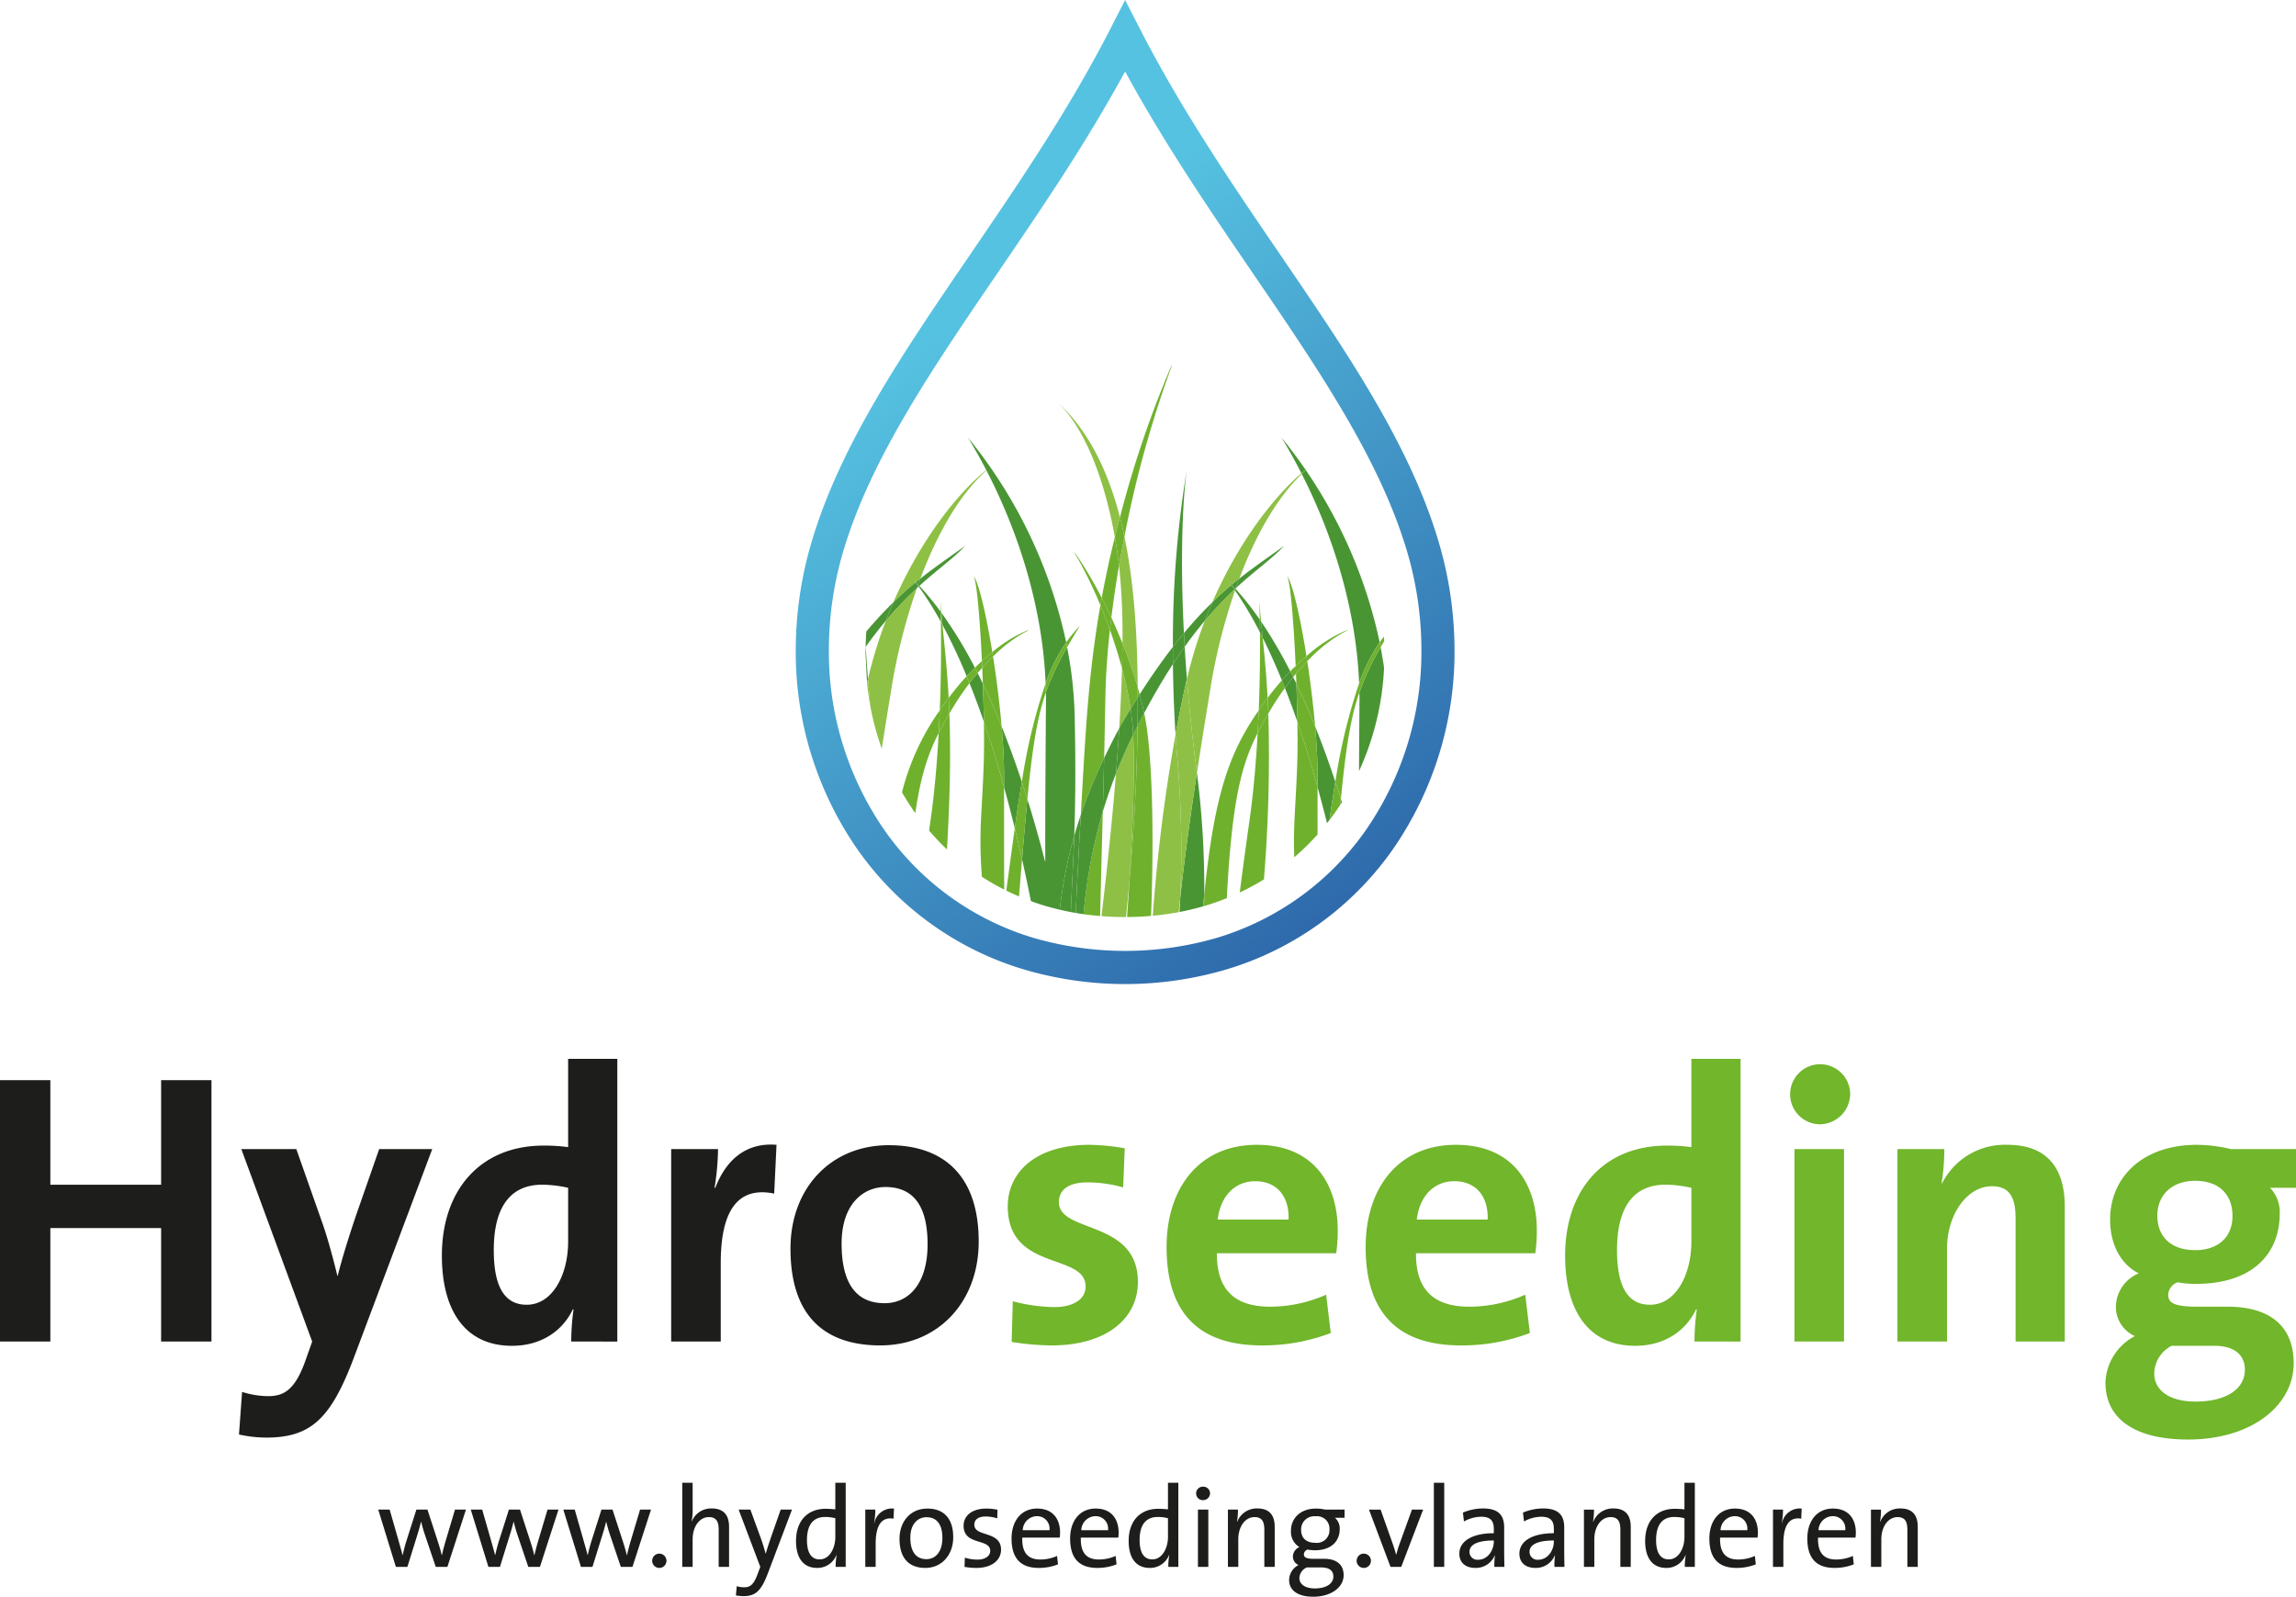 <svg id="Laag_1" data-name="Laag 1" xmlns="http://www.w3.org/2000/svg" viewBox="0 0 418.28 290.905"><defs><linearGradient id="Naamloos_verloop_8" x1="258.039" y1="184.789" x2="169.129" y2="61.48" gradientUnits="userSpaceOnUse"><stop offset="0" stop-color="#275aa2"/><stop offset="1" stop-color="#56c2e1"/></linearGradient><style>.cls-2{fill:#8ec045}.cls-3{fill:#499534}.cls-4{fill:#6fb12d}.cls-5{fill:#1d1d1b}</style></defs><path d="M228.233 49.767c-7.85-11.5-16.066-23.534-23.263-36.74-7.188 13.206-15.403 25.24-23.254 36.74-11.873 17.406-22.914 33.591-27.955 50.208a63.42 63.42 0 00-2.759 18.425 57.01 57.01 0 009.99 32.65 50.993 50.993 0 0027.225 19.8 59.853 59.853 0 0033.515 0 50.993 50.993 0 0027.226-19.8 57.009 57.009 0 009.99-32.65 63.42 63.42 0 00-2.76-18.425c-5.04-16.617-16.082-32.802-27.955-50.208zm-20.58-44.54c7.57 14.785 16.786 28.296 25.553 41.145 12.137 17.78 23.424 34.321 28.737 51.855a69.657 69.657 0 013.038 20.173 63.055 63.055 0 01-11.067 36.095 56.952 56.952 0 01-30.434 22.109 65.192 65.192 0 01-37.01 0 56.952 56.952 0 01-30.435-22.109 63.055 63.055 0 01-11.067-36.095 69.657 69.657 0 013.039-20.173c5.312-17.534 16.6-34.074 28.736-51.855 8.767-12.849 17.984-26.36 25.554-41.144L204.97 0z" fill="url(#Naamloos_verloop_8)"/><path class="cls-2" d="M204.483 117.197a86.129 86.129 0 012.78 8.024c-.066-8.744-.543-18.451-2.417-27.446-.347 1.753-.678 3.51-.981 5.268a117.367 117.367 0 01.618 14.154zm-.58 15.455c.07-.132.135-.26.206-.393a176.313 176.313 0 011.864-3.113 66.4 66.4 0 00-1.57-7.39c-.096 3.515-.27 7.176-.5 10.896zm2.537 1.202q-1.751 3.581-3.133 7.1c-.737 9.135-1.717 18.216-2.64 25.955 1.407.109 2.832.17 4.277.17.063 0 .125-.003.189-.003q.337-3.29.633-6.605c.588-9.528 1.015-19.927.673-26.617zm-13.712-60.501c5.6 5.388 8.82 15.8 10.374 24.522q.44-1.777.93-3.622c-2.133-8.273-5.624-15.711-11.304-20.9z"/><path class="cls-3" d="M182.475 132.351c.238 2.77.392 5.455.43 7.895v.005c.006.624.01 1.74.011 3.166q1.02 3.673 1.954 7.486c.406-2.873.83-5.7 1.289-8.444a171.03 171.03 0 00-3.684-10.108zm10.585 33.385a85.796 85.796 0 012.643-13.454c.197-5.47.286-11.748.084-21.79a73.466 73.466 0 00-1.383-12.557 47.47 47.47 0 00-3.871 8.224c.005.322.023.646.024.968-.172 22.53-.137 26.108-.133 29.984a227.685 227.685 0 00-3.258-11.52 808.09 808.09 0 00-.968 10.965q.852 3.796 1.612 7.614c.788.288 1.582.562 2.391.808.937.284 1.893.532 2.858.758zM179.705 85.7c6.214 11.977 10.252 25.598 10.785 38.792a32.053 32.053 0 013.743-7.47 87.935 87.935 0 00-17.876-37.284 99.999 99.999 0 013.331 5.93l.022.027zm-1.602 36.924a45.47 45.47 0 00-1.48 1.843 152.65 152.65 0 012.62 7.047 340.078 340.078 0 00-.184-6.952q-.47-.978-.956-1.938zm-6.411-8.8a101.309 101.309 0 014.411 9.38c.5-.54 1.002-1.058 1.503-1.552a78.475 78.475 0 00-6.117-10.036c.062.728.13 1.462.203 2.208zm-4.202-7.082l-.129.118a61.81 61.81 0 014.044 6.436q-.015-.935-.037-1.846a50.901 50.901 0 00-3.877-4.708z"/><path class="cls-4" d="M197.406 166.557c.99.14 1.996.246 3.009.33l.487-18.979a94.687 94.687 0 00-3.496 18.65zm6.459-63.514l-.003-.03a85.237 85.237 0 00-.76-5.138 187.15 187.15 0 00-2.393 11.052 94.079 94.079 0 011.755 3.584 196.72 196.72 0 011.4-9.468zm-2.479 23.607c.074-3.76.364-7.767.815-11.893a97.058 97.058 0 00-1.73-4.473c-2.28 12.936-2.754 24.066-3.57 38.139l-.003.047a94.088 94.088 0 014.249-10.358c.102-4.279.14-6.388.239-11.462zm12.094-60.005l-.067-.028a190.711 190.711 0 00-9.362 27.56l-.02.076a76.47 76.47 0 01.815 3.522 200.37 200.37 0 018.634-31.13z"/><path class="cls-4" d="M203.865 103.043c.303-1.758.634-3.515.981-5.268a77.457 77.457 0 00-.815-3.522q-.491 1.847-.93 3.622a83.49 83.49 0 01.76 5.139z"/><path class="cls-3" d="M216.234 123.72q-.24-3.016-.411-5.882-1.049 1.472-2.137 3.14a232 232 0 00.472 12.833c.623-3.376 1.295-6.735 2.066-10.051zm-.036-38.051a191.373 191.373 0 00-2.521 32.182q1.022-1.321 2.008-2.503c-.683-13.372-.274-23.855.513-29.68zm3.192 77.358a163.92 163.92 0 00-1.335-22.211c-1.159 7.569-2.253 15.374-3.054 22.885q-.053 1.229-.119 2.452 2.201-.421 4.31-1.034.093-1.037.197-2.092z"/><path class="cls-2" d="M224.998 107.577c-.04-.058-.083-.112-.124-.17a63.9 63.9 0 00-5.388 5.69 79.308 79.308 0 00-3.252 10.623c.41 5.149.975 10.615 1.731 16.329.032.258.06.51.09.767.86-5.62 1.756-11.108 2.593-16.246a107.88 107.88 0 014.35-16.993zm-10.505 30.704c-.13-1.487-.237-2.978-.335-4.47a315.787 315.787 0 00-4.148 33.029q2.413-.224 4.739-.66c.08-.824.163-1.648.252-2.48a192.818 192.818 0 00-.508-25.419zm10.607-30.999l.043-.124-.084.078zm-1.4-1.484c.237.239.47.489.704.736.464-.389.922-.76 1.375-1.122 2.778-7.392 6.539-14.372 11.371-19.058l-.063-.125c-5.158 4.414-11.53 12.706-16.224 23.5a64.651 64.651 0 013.437-3.108c-.2-.274-.397-.557-.6-.823z"/><path class="cls-2" d="M216.234 123.72l-.01.04c-.771 3.316-1.443 6.675-2.066 10.05.098 1.493.205 2.984.335 4.471a192.818 192.818 0 01.508 25.42c.801-7.511 1.895-15.316 3.054-22.885-.03-.257-.058-.509-.09-.767a315.254 315.254 0 01-1.73-16.329z"/><path class="cls-4" d="M229.455 109.793c0-.03-.004-.003-.023-.003a241.1 241.1 0 01.073 3.1l.237.342c-.11-1.162-.21-2.299-.287-3.44zm1.606 20.212a80.397 80.397 0 00-1.945 3.548c-.32 5.777-.825 11.433-1.551 16.376-.262 1.89-.955 6.77-1.712 12.671a44.353 44.353 0 004.408-2.383 275.961 275.961 0 00.8-30.212zm-1.025-13.809q-.248-.495-.5-.984c.041 4.49-.026 9.332-.22 14.194a83.51 83.51 0 011.617-2.255c-.23-4.326-.578-7.811-.897-10.955zm-33.417-2.084s-.67.714-1.691 1.987c-.238.295-.469.604-.695.923.063.304.112.609.171.913.678-1.189 1.429-2.45 2.263-3.832-.009-.04-.039.01-.048.01zm-11.749 36.791c-.53 3.743-1.03 7.56-1.548 11.359.76.374 1.537.722 2.321 1.054.196-2.408.38-4.657.555-6.76q-.64-2.847-1.328-5.653zm-5.928-29.243c.043.963.082 1.933.117 2.902a130.423 130.423 0 013.416 7.79 185.047 185.047 0 00-1.566-12.739 40.448 40.448 0 00-1.967 2.046zm7.217 20.8q.52 1.575 1.007 3.131c.92-9.463 1.782-14.848 3.367-19.432a74.12 74.12 0 00-.043-1.667 103.306 103.306 0 00-4.331 17.967zm-8.815-37.574c.596.922 1.176 7.846 1.542 15.554a42.815 42.815 0 011.894-1.627c-1.143-7.04-2.505-12.751-3.436-13.927zm5.572 38.531a231.265 231.265 0 00-.893-3.166v-.005a198.99 198.99 0 00-2.78-8.732c.047 3.033.04 5.765-.035 7.815-.343 9.57-.927 11.995-.335 20.405a44.244 44.244 0 004.073 2.337c-.035-4.954-.023-13.689-.03-18.654z"/><path class="cls-4" d="M190.49 124.492c.023.557.033 1.112.043 1.667a47.47 47.47 0 013.871-8.224c-.059-.304-.108-.61-.171-.913a32.053 32.053 0 00-3.743 7.47zm-5.62 26.411q.689 2.806 1.328 5.653c.348-4.19.662-7.806.968-10.965q-.485-1.554-1.007-3.132c-.46 2.744-.883 5.571-1.29 8.444zm-1.966-10.657c-.037-2.44-.191-5.125-.429-7.895a130.41 130.41 0 00-3.416-7.79c.086 2.38.15 4.746.184 6.953a198.99 198.99 0 012.78 8.732v.005c.304 1.04.599 2.103.893 3.166a414.653 414.653 0 00-.012-3.166zm53.137-18.913q-.492.474-.984.978.267.525.53 1.053c.173-.213.343-.408.515-.612l-.06-1.42zm-6.726 8.073c-5.24 7.583-8.073 14.991-9.926 33.621-.008.675-.028 1.364-.045 2.05.115-.035.233-.064.347-.099a45.842 45.842 0 003.81-1.346c.926-17.985 2.733-24.413 5.615-30.079q.115-2.068.2-4.147zm16.12-14.559l-.014-.066a26.756 26.756 0 00-7.41 4.762q.073.462.145.931a27.362 27.362 0 017.279-5.627zm-14.5 12.301l-.002.003q.073 1.368.128 2.854l.002-.002a51.62 51.62 0 013.017-4.66q-.273-.693-.553-1.384a46.095 46.095 0 00-2.592 3.19z"/><path class="cls-4" d="M219.344 165.076c.017-.685.037-1.374.045-2.049q-.105 1.056-.197 2.092l.152-.043zm9.971-35.67q-.083 2.077-.199 4.147a80.397 80.397 0 011.945-3.548q-.055-1.488-.128-2.854a83.437 83.437 0 00-1.618 2.255zm-33.503-28.71l-.056.036a73.696 73.696 0 014.715 9.552c.08-.452.154-.9.238-1.357a71.05 71.05 0 00-4.897-8.23zm8.671 16.501a97.792 97.792 0 00-2.019-4.686 189.36 189.36 0 00-.263 2.246 89.995 89.995 0 012.202 6.999c.042-1.55.07-3.073.08-4.559zm4.635 16.969a43.174 43.174 0 00-.677-4.244q-.58 1.09-1.167 2.24l-.035.07c-.105 9.33-.645 18.846-1.473 28.24-.14 2.27-.29 4.491-.44 6.6q2.217-.015 4.372-.205c.429-11.166.409-24.201-.58-32.701zm-1.498-7.66a70.206 70.206 0 00-.357-1.285q.007.927.008 1.838c.116-.183.233-.374.348-.553z"/><path class="cls-4" d="M204.403 121.756a66.4 66.4 0 011.57 7.39q.656-1.072 1.298-2.087-.001-.911-.008-1.838a86.12 86.12 0 00-2.78-8.024 224.59 224.59 0 01-.08 4.559zm1.363 38.715c.828-9.393 1.368-18.91 1.473-28.238-.277.543-.536 1.082-.8 1.621.342 6.69-.085 17.09-.673 26.617zm-3.302-47.961a94.138 94.138 0 00-1.755-3.583c-.084.458-.158.905-.238 1.357a97.058 97.058 0 011.73 4.473c.082-.744.17-1.494.263-2.246z"/><path class="cls-3" d="M233.917 99.459c-2.604 1.898-5.278 3.678-8.138 5.953q-.327.871-.636 1.746c3.66-3.378 6.644-5.374 8.774-7.7zm-14.431 13.639q.66-1.723 1.377-3.368a72.526 72.526 0 00-5.178 5.618q.063 1.23.138 2.49a75.643 75.643 0 013.663-4.74zm-5.809 4.753c-1.915 2.475-3.926 5.32-6.058 8.655.312 1.16.592 2.303.822 3.416 1.81-3.404 3.56-6.358 5.245-8.944q-.015-1.573-.01-3.127zm-17.974 34.431c-.166 4.614-.409 8.658-.618 13.886q.447.085.896.161c.272-6.187.593-12.29.917-17.859a80.183 80.183 0 00-1.195 3.812zm5.444-14.17c-.056 2.338-.13 5.325-.245 9.796a87.568 87.568 0 012.405-6.953c.224-2.776.425-5.554.596-8.303a141.945 141.945 0 00-2.756 5.46z"/><path class="cls-3" d="M205.973 129.146a176.532 176.532 0 00-1.864 3.113l-.206.393c-.17 2.749-.372 5.527-.596 8.303q1.384-3.528 3.132-7.1a45.027 45.027 0 00-.466-4.708zm-12.913 36.59q1.003.236 2.025.432c.21-5.228.452-9.272.618-13.886a85.796 85.796 0 00-2.644 13.454zm8.087-27.624a94.088 94.088 0 00-4.249 10.358c-.324 5.569-.645 11.672-.917 17.86.473.08.947.16 1.425.227a94.687 94.687 0 013.496-18.649c.115-4.47.19-7.458.245-9.796zm14.538-22.764q-.986 1.183-2.008 2.503-.005 1.555.01 3.127 1.086-1.667 2.136-3.14-.075-1.262-.138-2.49zm9.458-8.19q.31-.876.636-1.746a69.51 69.51 0 00-1.375 1.122c.22.23.438.464.655.702l.084-.078zm-.269.249c-.189-.268-.382-.525-.574-.786a64.651 64.651 0 00-3.437 3.109q-.716 1.647-1.377 3.368a63.9 63.9 0 015.388-5.691zm-17.603 19.652c.002 1.486-.004 2.945-.017 4.358-.003.27-.012.544-.015.816l.035-.07q.588-1.153 1.167-2.242a60.169 60.169 0 00-.822-3.415c-.115.18-.232.37-.348.553z"/><path class="cls-3" d="M207.271 127.059q-.641 1.013-1.298 2.087c.203 1.362.352 2.698.427 3.986.014.233.027.479.04.722.263-.54.522-1.078.8-1.621.002-.272.011-.545.014-.816.013-1.413.02-2.871.017-4.358zm-49.31-2.577c.055-.24.1-.483.156-.722l.01-.04q-.24-3.016-.41-5.882l-.019.026c-.007.376-.02.751-.02 1.127"/><path class="cls-2" d="M162.541 124.57a107.634 107.634 0 014.495-17.412 63.795 63.795 0 00-5.657 5.94 79.307 79.307 0 00-3.252 10.622q.195 2.448.436 4.986a50.102 50.102 0 002.073 7.686c.642-4.07 1.29-8.043 1.905-11.822zm4.044-18.772c.09.09.177.186.267.278q.413-.34.82-.664c2.905-7.73 6.875-15.038 12.033-19.712l-.017-.032-.022-.027c-5.266 4.247-12.007 12.815-16.91 24.089a64.823 64.823 0 014.056-3.622c-.076-.101-.15-.21-.227-.31zm13.125-20.103l-.022-.027.017.032z"/><path class="cls-2" d="M166.585 105.798c.077.1.15.209.227.31l.04-.032c-.09-.092-.177-.188-.267-.278zm-8.468 17.962c-.055.239-.101.482-.156.722a52.09 52.09 0 00.602 4.224q-.244-2.541-.436-4.986z"/><path class="cls-4" d="M171.692 113.824l-.287-.528a289.98 289.98 0 01-.197 16.11 83.532 83.532 0 011.618-2.255c-.29-5.44-.766-9.549-1.134-13.327zm1.263 16.181a80.397 80.397 0 00-1.946 3.548c-.32 5.777-.825 11.433-1.551 16.376l-.195 1.399a44.828 44.828 0 003.253 3.427c.635-10.687.668-18.548.439-24.75zm-1.607-20.212c0-.03-.004-.003-.023-.003.017.542.03 1.102.043 1.66l.121.166c-.051-.61-.1-1.216-.141-1.823z"/><path class="cls-4" d="M171.368 111.45q.022.91.037 1.846.144.262.287.528c-.073-.746-.14-1.48-.203-2.208l-.12-.166zm7.518 8.99q-.637.58-1.28 1.212.25.483.497.972.423-.5.84-.965l-.057-1.22zm-6.058 6.708l-.002.003q.073 1.368.129 2.854v-.002a50.99 50.99 0 013.667-5.536c-.17-.422-.345-.842-.519-1.263a46.227 46.227 0 00-3.275 3.944zm14.5-12.301l-.014-.066a24.959 24.959 0 00-6.534 4.031l.129.801a25.86 25.86 0 016.419-4.766zm-16.12 14.559a44.806 44.806 0 00-6.888 14.95q.993 1.712 2.124 3.343c.101.144.208.283.31.426 1.014-7.035 2.416-10.957 4.255-14.572q.115-2.068.2-4.147z"/><path class="cls-4" d="M177.606 121.652a46.465 46.465 0 00-1.503 1.552c.174.421.35.84.52 1.263a45.47 45.47 0 011.48-1.843q-.247-.488-.497-.972zm3.303-2.039l-.129-.8a42.724 42.724 0 00-1.894 1.627q.03.607.056 1.22a40.426 40.426 0 011.967-2.047zm-9.701 9.793q-.083 2.077-.199 4.147a80.397 80.397 0 011.946-3.548q-.055-1.488-.129-2.854a83.481 83.481 0 00-1.618 2.255z"/><path class="cls-3" d="M167.036 107.158l.325-.298-.15-.205c-.06.167-.115.336-.175.503zm.454-.416c3.454-3.13 6.278-5.055 8.32-7.283-2.604 1.898-5.278 3.678-8.137 5.953-.137.365-.278.727-.41 1.093l.228.237zm-9.774 11.096a75.643 75.643 0 013.663-4.74q.66-1.723 1.377-3.368a72.034 72.034 0 00-4.935 5.326 55.214 55.214 0 00-.118 2.558l.013.224z"/><path class="cls-3" d="M167.263 106.505l-.052.15.15.205.13-.118-.228-.237zm-9.56 11.109l-.005.25.018-.026-.013-.224zm9.333-10.456c.06-.167.115-.336.175-.503-.133-.182-.264-.368-.399-.547a64.823 64.823 0 00-4.056 3.622q-.716 1.647-1.377 3.368a63.795 63.795 0 015.657-5.94z"/><path class="cls-3" d="M167.673 105.412q-.408.325-.821.664c.138.14.274.285.411.429.132-.366.273-.728.41-1.093z"/><path class="cls-3" d="M166.852 106.076l-.04.032c.135.18.266.365.4.547l.051-.15c-.137-.144-.273-.288-.411-.43zm80.794 20.083c.006.322.023.646.025.968-.042 5.489-.072 9.846-.092 13.364a50.552 50.552 0 004.566-18.85q-.268-1.858-.627-3.706a47.471 47.471 0 00-3.872 8.224zm-3.463 20.444c.092-.14.189-.277.28-.418l-.183-.594-.097 1.012zm-6.366-60.908c-.228.207-.443.442-.667.66 6.025 11.817 9.93 25.181 10.454 38.137a32.053 32.053 0 013.743-7.47 87.935 87.935 0 00-17.876-37.284 99.834 99.834 0 013.616 6.491c.228-.195.462-.407.686-.588zm-7.781 30.501a109.668 109.668 0 013.491 7.763q.761-.859 1.53-1.648a83.419 83.419 0 00-5.315-9.08c.091.964.191 1.948.294 2.965zm5.551 7.168a47.545 47.545 0 00-1.507 1.979c.81 2.06 1.572 4.13 2.277 6.17a340.006 340.006 0 00-.184-6.951q-.29-.602-.586-1.198zM225.1 107.282l-.102.295a67.588 67.588 0 014.539 7.635q-.011-1.18-.032-2.323a54.233 54.233 0 00-4.405-5.607zm14.489 25.069c.237 2.77.392 5.455.429 7.895v.005c.006.624.01 1.74.012 3.166q.894 3.221 1.725 6.548c.147-.186.297-.37.442-.558.34-2.359.696-4.682 1.075-6.948a171.03 171.03 0 00-3.683-10.108z"/><path class="cls-3" d="M237.817 85.695l-.044-.054c-.224.18-.458.393-.686.588l.063.125c.224-.217.439-.452.667-.66zM223.7 105.798c.203.266.4.55.6.823l.104-.087c-.234-.247-.467-.497-.705-.736zm1.359 1.438l-.185.17c.04.059.083.113.124.171l.102-.295zm4.446 5.654q.02 1.143.032 2.322.252.489.499.984c-.103-1.017-.203-2-.294-2.964l-.237-.343zm5.552 9.421q-.768.787-1.53 1.648.28.691.553 1.384a47.545 47.545 0 011.507-1.979q-.262-.53-.53-1.053z"/><path class="cls-3" d="M224.404 106.534l-.104.087c.192.261.385.518.574.786l.185-.171a44.178 44.178 0 00-.655-.702z"/><path class="cls-4" d="M234.457 104.886c.62.957 1.221 8.388 1.584 16.447a44.333 44.333 0 011.97-1.79c-1.167-7.372-2.59-13.441-3.554-14.657zm5.577 47.136c-.002-3.178-.001-6.299-.004-8.605-.295-1.062-.589-2.126-.893-3.166v-.005a198.977 198.977 0 00-2.78-8.732c.047 3.033.04 5.765-.036 7.815-.29 8.076-.75 11.065-.53 16.853a44.571 44.571 0 004.243-4.16zm11.313-35c.062.304.112.609.171.913q.316-.554.654-1.13c-.011-.271-.031-.54-.046-.811l-.085.105a19.15 19.15 0 00-.694.923zm-8.075 25.438q.521 1.575 1.008 3.131c.919-9.463 1.782-14.848 3.366-19.432-.01-.555-.02-1.11-.042-1.667a103.305 103.305 0 00-4.332 17.967zm-7.17-19.708q.037.904.07 1.81a130.43 130.43 0 013.417 7.79 184.22 184.22 0 00-1.433-11.878q-1.001 1.03-2.054 2.278z"/><path class="cls-4" d="M238.156 120.474l-.145-.931a44.327 44.327 0 00-1.97 1.79q.032.707.061 1.419 1.05-1.25 2.054-2.278zm5.116 21.986c-.38 2.265-.734 4.588-1.075 6.947.429-.559.849-1.126 1.255-1.708.25-.36.49-.729.73-1.096l.098-1.012q-.485-1.554-1.008-3.132zm4.374-16.301a47.471 47.471 0 013.872-8.224c-.06-.304-.109-.61-.171-.913a32.053 32.053 0 00-3.743 7.47c.022.557.032 1.112.042 1.667zm-7.628 14.087c-.037-2.44-.192-5.125-.43-7.895a130.417 130.417 0 00-3.415-7.79c.086 2.38.15 4.746.184 6.953a199.44 199.44 0 012.78 8.732v.005c.304 1.04.598 2.103.893 3.166a414.12 414.12 0 00-.012-3.166z"/><path class="cls-5" d="M29.352 244.414v-20.672H9.172v20.672H0v-47.626h9.172v19.051h20.18v-19.05h9.172v47.625zm35 3.246c-4.163 10.936-7.832 14.252-15.875 14.252a23.057 23.057 0 01-4.94-.564l.565-7.762a15.872 15.872 0 004.798.777c2.963 0 4.939-1.341 6.773-6.562l1.2-3.387-12.912-35.066H53.98l4.728 13.405c1.058 3.034 1.975 6.491 2.751 9.667h.07c.777-3.176 2.259-7.832 3.388-11.148l4.162-11.924h9.667zm39.714-3.246a43.178 43.178 0 01.423-5.856h-.14c-1.836 3.88-5.716 6.633-11.078 6.633-8.538 0-12.771-6.421-12.771-16.44 0-11.854 6.915-20.038 18.556-20.038a32.134 32.134 0 014.445.281V192.91h8.96v51.505zm-.565-28.01a22.174 22.174 0 00-4.727-.565c-5.15 0-8.82 3.245-8.82 11.924 0 6.562 1.905 9.948 5.998 9.948 4.727 0 7.55-5.503 7.55-11.5zm37.539 1.057c-6.49-1.34-9.736 2.894-9.736 12.63v14.323h-9.031v-35.066h8.537a46.523 46.523 0 01-.635 7.056h.141c1.693-4.446 5.08-8.327 11.148-7.832zm19.336 27.659c-9.948 0-16.369-5.151-16.369-17.64 0-10.936 7.267-18.838 17.921-18.838 9.949 0 16.37 5.504 16.37 17.57 0 11.005-7.409 18.907-17.922 18.907zm.917-28.858c-4.021 0-7.972 3.105-7.972 10.302 0 7.196 2.61 10.865 7.831 10.865 4.445 0 7.832-3.599 7.832-10.725 0-6.773-2.399-10.442-7.69-10.442z"/><path d="M191.636 245.12a48.065 48.065 0 01-7.338-.635l.212-7.409a30.936 30.936 0 007.55 1.06c3.457 0 5.714-1.412 5.714-3.741 0-6.21-14.182-2.68-14.182-14.605 0-6.138 5.01-11.218 14.888-11.218a40.42 40.42 0 016.42.634l-.281 7.126a24.448 24.448 0 00-6.492-.917c-3.528 0-5.221 1.411-5.221 3.599 0 5.715 14.393 3.175 14.393 14.535 0 6.914-6.067 11.57-15.663 11.57zm51.79-16.793h-21.73c-.071 6.562 3.175 9.738 9.666 9.738a25.12 25.12 0 0010.23-2.188l.847 6.985a34.82 34.82 0 01-12.56 2.257c-11.147 0-17.356-5.573-17.356-17.92 0-10.725 5.927-18.627 16.44-18.627 10.23 0 14.746 6.985 14.746 15.663a29.173 29.173 0 01-.283 4.092zm-14.746-13.124c-3.74 0-6.35 2.752-6.844 6.986h12.913c.14-4.374-2.258-6.986-6.069-6.986zm51.016 13.124h-21.732c-.07 6.562 3.175 9.738 9.666 9.738a25.12 25.12 0 0010.232-2.188l.846 6.985a34.814 34.814 0 01-12.56 2.257c-11.148 0-17.357-5.573-17.357-17.92 0-10.725 5.928-18.627 16.44-18.627 10.231 0 14.747 6.985 14.747 15.663a29.162 29.162 0 01-.282 4.092zm-14.746-13.124c-3.74 0-6.35 2.752-6.844 6.986h12.911c.142-4.374-2.258-6.986-6.067-6.986zm43.747 29.211a43.185 43.185 0 01.424-5.856h-.142c-1.834 3.88-5.715 6.633-11.077 6.633-8.537 0-12.77-6.421-12.77-16.44 0-11.854 6.913-20.038 18.556-20.038a32.11 32.11 0 014.444.281V192.91h8.961v51.505zm-.565-28.01a22.163 22.163 0 00-4.727-.565c-5.15 0-8.82 3.245-8.82 11.924 0 6.562 1.906 9.948 5.998 9.948 4.727 0 7.55-5.503 7.55-11.5zm23.288-11.572a5.471 5.471 0 115.644-5.504 5.587 5.587 0 01-5.645 5.504zm-4.516 39.582v-35.066h9.031v35.066zm40.29 0v-22.437c0-3.668-.988-5.856-4.305-5.856-4.586 0-8.184 5.221-8.184 11.36v16.933h-9.032v-35.066h8.538a38.679 38.679 0 01-.494 6.209l.07.07a12.804 12.804 0 0111.924-7.055c7.903 0 10.443 5.08 10.443 11.218v24.624zm31.4 17.851c-9.313 0-15.028-3.527-15.028-10.372a9.94 9.94 0 015.362-8.467 5.809 5.809 0 01-3.457-5.361 6.663 6.663 0 014.162-6.069c-3.457-1.763-5.22-5.504-5.22-9.807 0-7.408 5.574-13.617 15.875-13.617a27.514 27.514 0 016.138.776h11.854v7.056h-4.728a6.38 6.38 0 011.764 4.656c0 7.762-5.433 12.842-15.169 12.842a17.188 17.188 0 01-3.458-.283 2.569 2.569 0 00-1.693 2.258c0 1.623 1.34 2.188 5.432 2.188h5.434c7.62 0 11.994 3.527 11.994 10.3 0 7.62-7.549 13.9-19.262 13.9zm4.798-17.074h-7.76a5.773 5.773 0 00-3.176 5.009c0 3.246 2.963 5.15 7.48 5.15 5.926 0 9.03-2.469 9.03-5.785 0-2.54-1.693-4.374-5.574-4.374zm-3.457-30.058c-4.304 0-6.915 2.611-6.915 6.35 0 3.88 2.54 6.28 6.915 6.28 4.092 0 6.774-2.328 6.774-6.209 0-4.021-2.54-6.42-6.774-6.42z" fill="#71b62b"/><path class="cls-5" d="M81.506 285.467h-2.12l-2.08-6.152c-.21-.65-.398-1.343-.587-2.078h-.021c-.21.923-.462 1.742-.735 2.624l-1.743 5.606h-2.1l-3.212-10.435h2.08l1.595 5.564c.273.966.546 1.91.756 2.73h.02c.21-.924.442-1.827.714-2.688l1.785-5.606h2.016l1.805 5.543c.42 1.302.61 1.974.798 2.772h.021c.21-.882.4-1.638.714-2.688l1.68-5.627h1.994zm16.858 0h-2.12l-2.08-6.152c-.21-.65-.398-1.343-.587-2.078h-.021c-.21.923-.462 1.742-.735 2.624l-1.743 5.606h-2.1l-3.212-10.435h2.079l1.596 5.564c.273.966.546 1.91.756 2.73h.02c.21-.924.441-1.827.714-2.688l1.785-5.606h2.016l1.805 5.543c.42 1.302.61 1.974.798 2.772h.021c.21-.882.4-1.638.714-2.688l1.68-5.627h1.994zm16.858 0h-2.12l-2.08-6.152c-.21-.65-.398-1.343-.587-2.078h-.021c-.21.923-.462 1.742-.735 2.624l-1.743 5.606h-2.1l-3.212-10.435h2.079l1.596 5.564c.273.966.545 1.91.755 2.73h.021c.21-.924.441-1.827.714-2.688l1.785-5.606h2.016l1.805 5.543c.42 1.302.61 1.974.798 2.772h.021c.21-.882.399-1.638.714-2.688l1.68-5.627h1.994zm6.194-1.113a1.302 1.302 0 11-1.302-1.301 1.308 1.308 0 011.302 1.301zm9.512 1.113v-6.74c0-1.47-.398-2.33-1.784-2.33-1.722 0-2.96 1.742-2.96 4.052v5.018h-1.89V270.14h1.89v4.934a9.218 9.218 0 01-.19 2.079l.042.02a3.777 3.777 0 013.633-2.35c2.393 0 3.15 1.49 3.15 3.338v7.306zm9.009 1.05c-1.218 3.233-2.204 4.283-4.514 4.283a10.309 10.309 0 01-1.365-.126l.168-1.7a4.093 4.093 0 001.344.21c1.155 0 1.764-.525 2.499-2.541l.44-1.176-3.947-10.435h2.142l1.974 5.417c.335.945.566 1.764.797 2.583h.042c.19-.735.63-2.058 1.03-3.213l1.679-4.787h2.057zm12.303-1.05a12.193 12.193 0 01.168-2.12l-.042-.021a3.7 3.7 0 01-3.506 2.33c-2.562 0-3.843-1.869-3.843-4.913 0-3.653 2.1-5.858 5.396-5.858a17.592 17.592 0 011.764.105v-4.85h1.89v15.327zm-.063-8.86a7.183 7.183 0 00-1.848-.231c-1.994 0-3.317 1.197-3.317 4.199 0 2.247.735 3.527 2.31 3.527 1.89 0 2.855-2.204 2.855-4.03zm10.604.083c-2.204-.377-3.254 1.24-3.254 4.578v4.2h-1.89v-10.436h1.827a13.932 13.932 0 01-.23 2.478h.041a3.298 3.298 0 013.59-2.667zm5.772 8.966c-2.834 0-4.682-1.638-4.682-5.312 0-3.065 1.932-5.5 5.08-5.5 2.667 0 4.704 1.469 4.704 5.227 0 3.15-2.016 5.585-5.102 5.585zm.231-9.238c-1.512 0-2.94 1.155-2.94 3.737 0 2.52 1.03 3.905 2.94 3.905 1.554 0 2.897-1.217 2.897-3.884 0-2.372-.965-3.758-2.897-3.758zm9.135 9.238a11.983 11.983 0 01-2.205-.189l.063-1.68a7.804 7.804 0 002.289.357c1.385 0 2.33-.63 2.33-1.595 0-2.33-4.85-.903-4.85-4.578 0-1.763 1.449-3.128 4.178-3.128a10.726 10.726 0 011.995.21l-.042 1.575a7.084 7.084 0 00-2.1-.336c-1.385 0-2.078.588-2.078 1.49 0 2.29 4.87 1.05 4.87 4.557 0 1.89-1.679 3.317-4.45 3.317zm15.139-5.522h-6.823c-.084 2.793 1.07 3.99 3.296 3.99a7.443 7.443 0 003.044-.652l.168 1.533a9.267 9.267 0 01-3.527.651c-3.212 0-4.934-1.68-4.934-5.354 0-3.128 1.7-5.459 4.661-5.459 2.94 0 4.178 1.995 4.178 4.388a7.839 7.839 0 01-.063.903zm-4.199-3.905a2.635 2.635 0 00-2.54 2.561h4.87a2.262 2.262 0 00-2.33-2.561zm14.867 3.905h-6.823c-.084 2.793 1.07 3.99 3.296 3.99a7.443 7.443 0 003.044-.652l.168 1.533a9.267 9.267 0 01-3.527.651c-3.212 0-4.934-1.68-4.934-5.354 0-3.128 1.7-5.459 4.661-5.459 2.94 0 4.178 1.995 4.178 4.388a7.839 7.839 0 01-.063.903zm-4.199-3.905a2.635 2.635 0 00-2.54 2.561h4.87a2.262 2.262 0 00-2.33-2.561zm13.313 9.238a12.194 12.194 0 01.169-2.12l-.042-.021a3.699 3.699 0 01-3.507 2.33c-2.561 0-3.842-1.869-3.842-4.913 0-3.653 2.1-5.858 5.396-5.858a17.592 17.592 0 011.764.105v-4.85h1.89v15.327zm-.062-8.86a7.184 7.184 0 00-1.848-.231c-1.995 0-3.317 1.197-3.317 4.199 0 2.247.734 3.527 2.31 3.527 1.889 0 2.855-2.204 2.855-4.03zm6.406-3.297a1.229 1.229 0 110-2.456 1.228 1.228 0 011.26 1.218 1.26 1.26 0 01-1.26 1.238zm-.945 12.157v-10.435h1.89v10.435zm12.095 0v-6.74c0-1.47-.4-2.33-1.785-2.33-1.722 0-2.96 1.742-2.96 4.052v5.018h-1.89v-10.435h1.827a12.753 12.753 0 01-.168 2.184l.042.02a3.816 3.816 0 013.674-2.414c2.394 0 3.15 1.49 3.15 3.338v7.307zm8.904 5.438c-2.688 0-4.389-1.07-4.389-3.065a3.117 3.117 0 011.722-2.709 1.664 1.664 0 01-1.029-1.533 1.925 1.925 0 011.176-1.742 3.225 3.225 0 01-1.533-2.982c0-2.204 1.659-4.03 4.577-4.03a6.866 6.866 0 011.638.188h3.548v1.49h-1.763a2.516 2.516 0 01.882 2.037c0 2.247-1.554 3.885-4.536 3.885a8.325 8.325 0 01-1.322-.126.95.95 0 00-.672.86c0 .588.525.82 1.785.82h1.931c2.268 0 3.528 1.091 3.528 2.98 0 2.205-2.268 3.927-5.543 3.927zm1.49-5.333h-2.666a2.212 2.212 0 00-1.344 1.91c0 1.24 1.176 1.911 2.813 1.911 2.142 0 3.38-.902 3.38-2.183 0-1.008-.713-1.638-2.183-1.638zm-1.05-9.322a2.398 2.398 0 00-2.645 2.435c0 1.554.945 2.394 2.582 2.394a2.294 2.294 0 002.583-2.394 2.265 2.265 0 00-2.52-2.435zm10.077 8.104a1.302 1.302 0 11-1.302-1.301 1.308 1.308 0 011.302 1.301zm5.519 1.113h-1.952l-3.927-10.435h2.12l2.205 6.215c.231.672.441 1.323.61 1.974h.041c.168-.61.357-1.281.588-1.911l2.268-6.278h2.036zm5.944 0V270.14h1.89v15.327zm11.024 0a12.85 12.85 0 01.105-2.078h-.042a3.722 3.722 0 01-3.548 2.267c-1.722 0-2.898-.924-2.898-2.582 0-2.289 2.33-3.738 6.278-3.738v-.777c0-1.448-.567-2.225-2.289-2.225a6.577 6.577 0 00-3.149.86l-.189-1.616a9.572 9.572 0 013.653-.756c3.003 0 3.864 1.407 3.864 3.485v4.158c0 .987.02 2.1.042 3.002zm-.105-4.808c-3.632 0-4.43 1.113-4.43 2.058a1.432 1.432 0 001.595 1.448c1.701 0 2.835-1.68 2.835-3.317zm11.046 4.808a12.85 12.85 0 01.105-2.078h-.042a3.722 3.722 0 01-3.548 2.267c-1.722 0-2.898-.924-2.898-2.582 0-2.289 2.33-3.738 6.278-3.738v-.777c0-1.448-.567-2.225-2.289-2.225a6.577 6.577 0 00-3.15.86l-.188-1.616a9.572 9.572 0 013.653-.756c3.003 0 3.864 1.407 3.864 3.485v4.158c0 .987.02 2.1.041 3.002zm-.105-4.808c-3.632 0-4.43 1.113-4.43 2.058a1.432 1.432 0 001.595 1.448c1.701 0 2.835-1.68 2.835-3.317zm12.117 4.808v-6.74c0-1.47-.4-2.33-1.785-2.33-1.722 0-2.96 1.742-2.96 4.052v5.018h-1.89v-10.435h1.827a12.851 12.851 0 01-.168 2.184l.041.02a3.818 3.818 0 013.675-2.414c2.393 0 3.15 1.49 3.15 3.338v7.307zm11.739 0a12.098 12.098 0 01.168-2.12l-.043-.021a3.698 3.698 0 01-3.506 2.33c-2.562 0-3.842-1.869-3.842-4.913 0-3.653 2.1-5.858 5.396-5.858a17.584 17.584 0 011.763.105v-4.85h1.89v15.327zm-.064-8.86a7.183 7.183 0 00-1.847-.231c-1.995 0-3.318 1.197-3.318 4.199 0 2.247.735 3.527 2.31 3.527 1.89 0 2.855-2.204 2.855-4.03zm13.314 3.527h-6.823c-.084 2.793 1.07 3.99 3.295 3.99a7.444 7.444 0 003.045-.652l.168 1.533a9.267 9.267 0 01-3.527.651c-3.213 0-4.934-1.68-4.934-5.354 0-3.128 1.7-5.459 4.66-5.459 2.94 0 4.18 1.995 4.18 4.388a7.636 7.636 0 01-.064.903zm-4.2-3.905a2.635 2.635 0 00-2.54 2.561h4.872a2.262 2.262 0 00-2.331-2.561zm12.16.461c-2.204-.377-3.255 1.24-3.255 4.578v4.2H323v-10.436h1.826a13.927 13.927 0 01-.23 2.478h.04a3.298 3.298 0 013.592-2.667zm9.887 3.444h-6.824c-.084 2.793 1.07 3.99 3.297 3.99a7.443 7.443 0 003.044-.652l.168 1.533a9.267 9.267 0 01-3.527.651c-3.212 0-4.935-1.68-4.935-5.354 0-3.128 1.701-5.459 4.662-5.459 2.94 0 4.178 1.995 4.178 4.388a8.05 8.05 0 01-.063.903zm-4.199-3.905a2.635 2.635 0 00-2.54 2.561h4.87a2.262 2.262 0 00-2.33-2.561zm13.648 9.238v-6.74c0-1.47-.398-2.33-1.783-2.33-1.722 0-2.96 1.742-2.96 4.052v5.018h-1.891v-10.435h1.827a12.753 12.753 0 01-.168 2.184l.042.02a3.816 3.816 0 013.674-2.414c2.395 0 3.15 1.49 3.15 3.338v7.307z"/></svg>